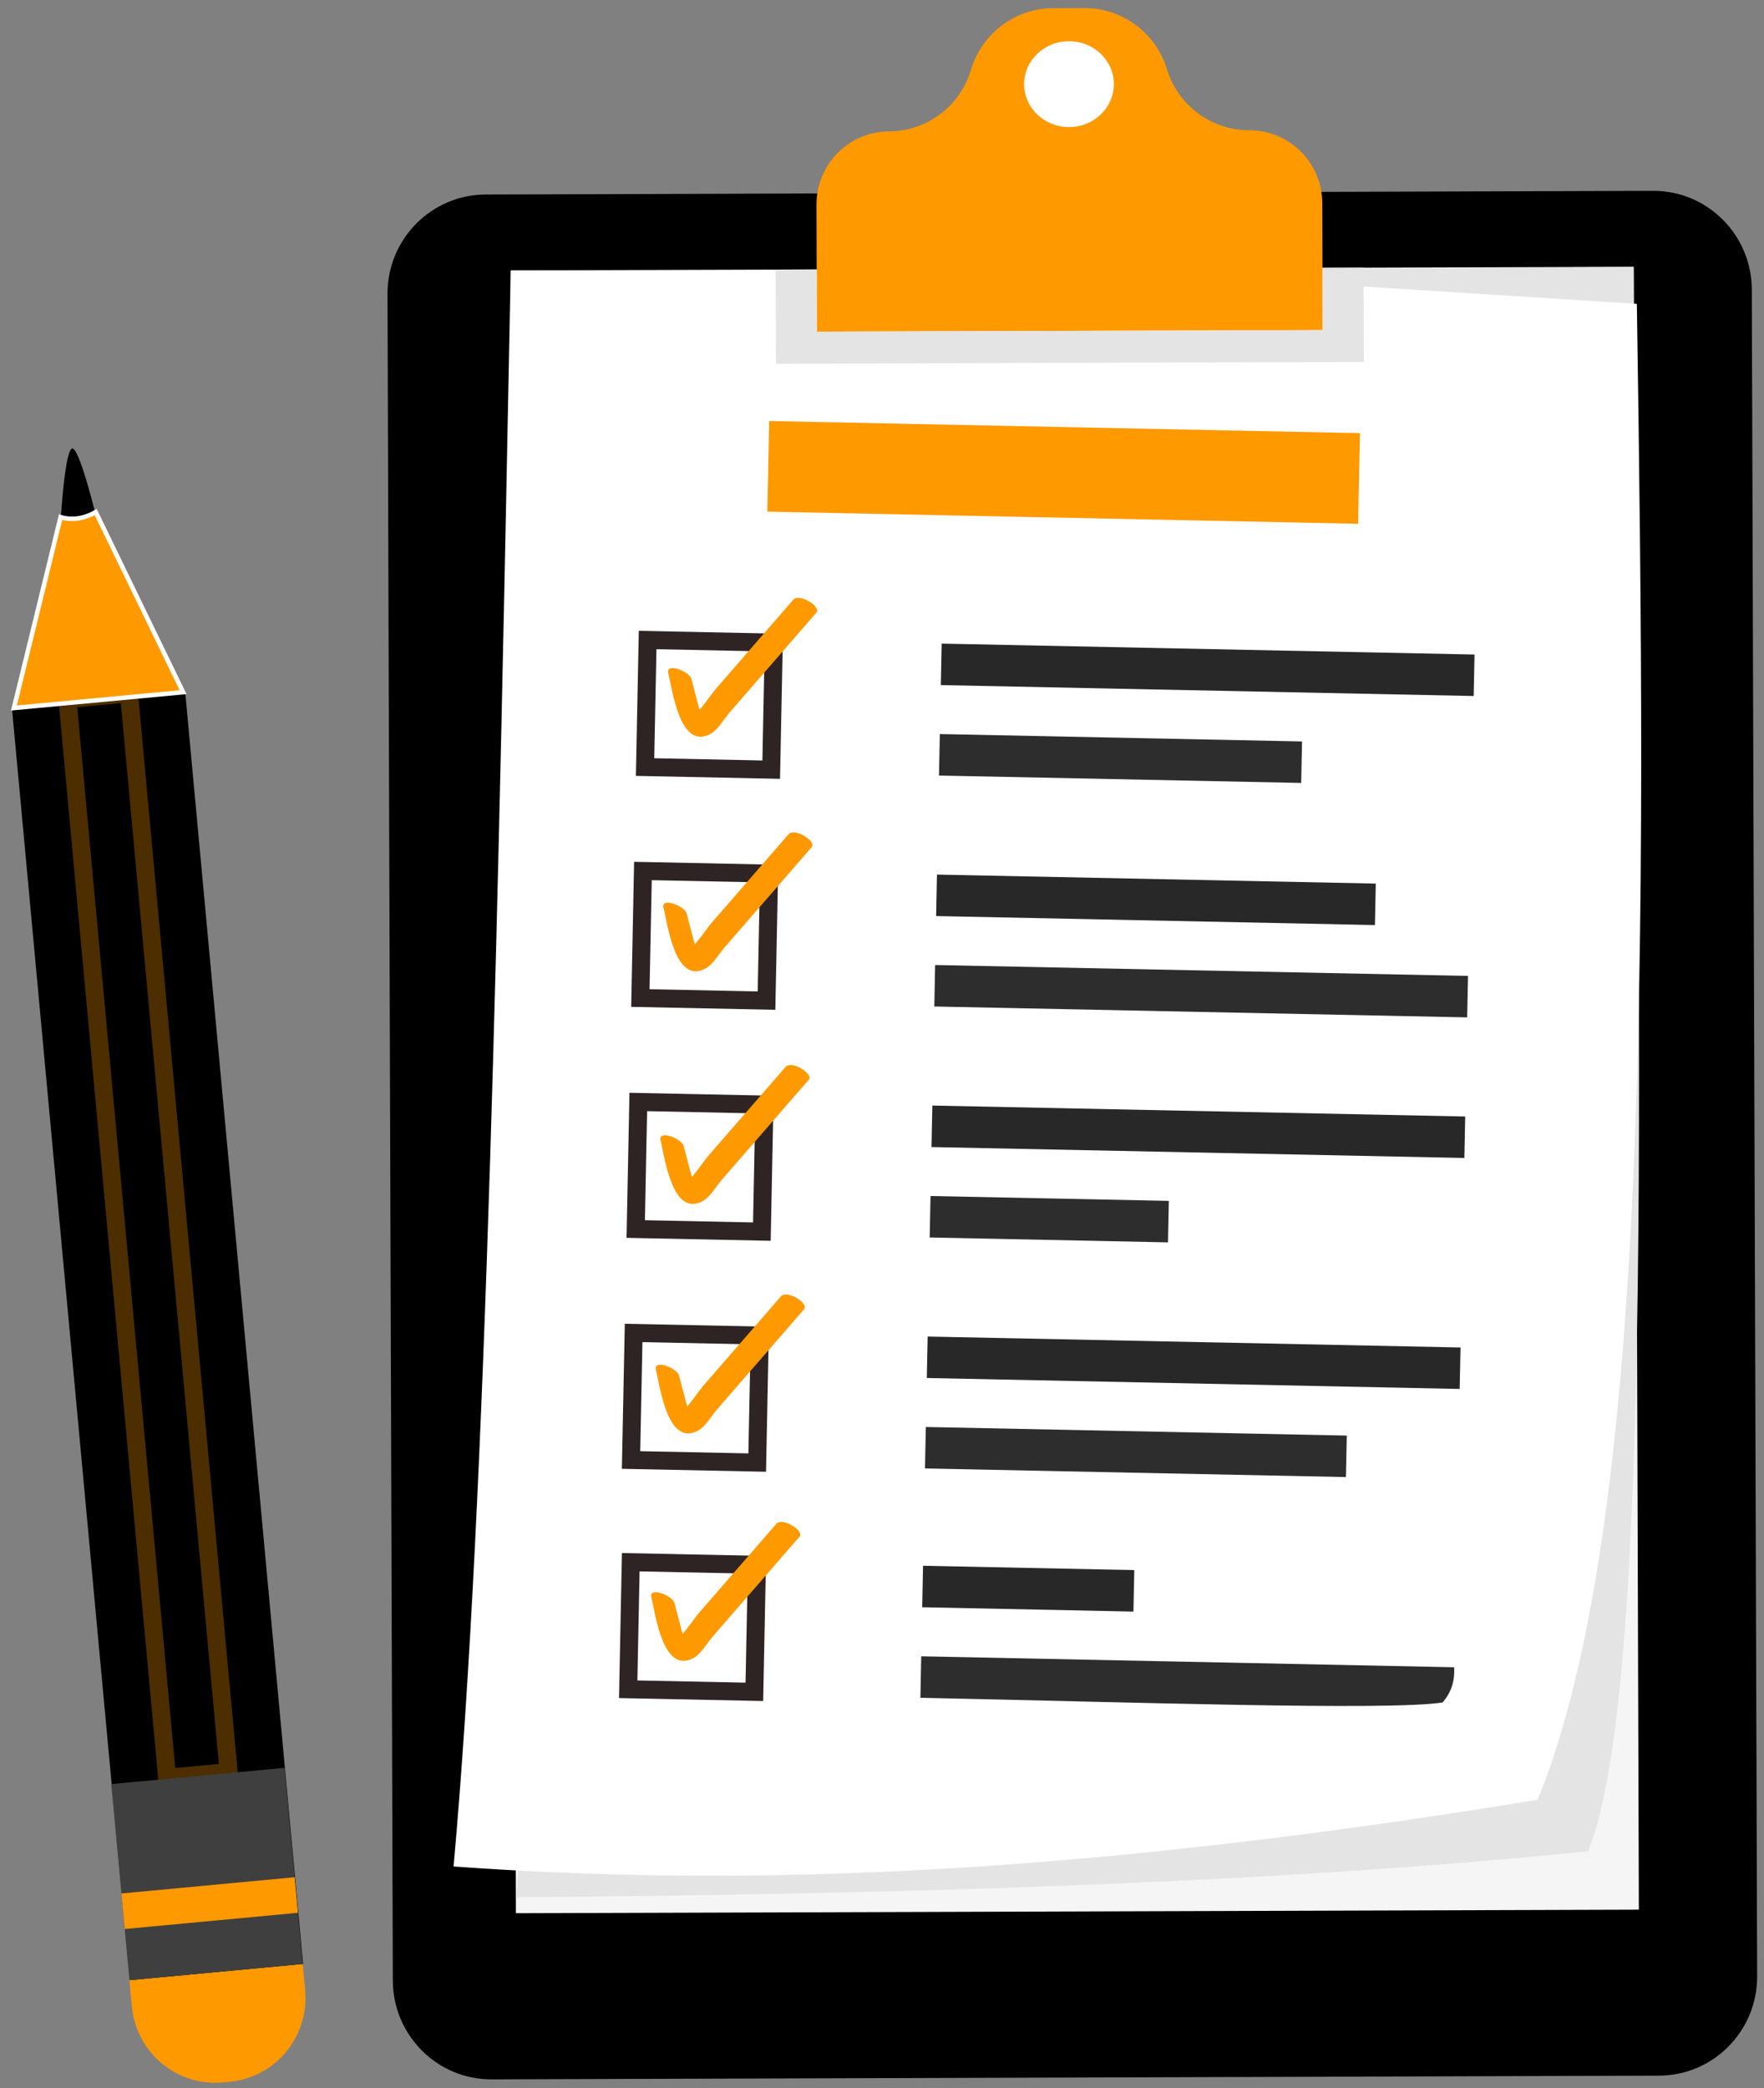 <svg width="98" height="116" viewBox="0 0 98 116" fill="none" xmlns="http://www.w3.org/2000/svg">
<rect x="0" y="0" width="98" height="116" fill="#808080" stroke="none"/>
<g clip-path="url(#clip0_12478_187)">
<path d="M92.169 115.307L27.309 115.513C24.289 115.522 21.834 113.064 21.824 110.024L21.528 16.329C21.519 13.288 23.959 10.816 26.978 10.806L91.838 10.601C94.858 10.592 97.313 13.049 97.323 16.09L97.619 109.784C97.629 112.825 95.189 115.298 92.169 115.307Z" fill="black"/>
<path d="M90.759 14.824L28.373 15.021L28.662 106.283L91.047 106.086L90.759 14.824Z" fill="#F6F5F5"/>
<path d="M90.758 14.825C90.89 50.412 92.166 93.328 88.227 102.843C70.748 104.615 50.279 105.23 28.658 105.4L36.592 15.271L90.758 14.825Z" fill="#E4E4E4"/>
<path d="M85.423 99.979C58.186 104.458 39.974 104.746 25.198 103.688C27.047 83.161 27.707 49.067 28.372 15.028L61.21 14.998L90.936 16.88C91.481 52.205 91.632 84.836 85.423 99.979Z" fill="white"/>
<path d="M75.553 24.062L42.733 23.389L42.631 28.423L75.451 29.097L75.553 24.062Z" fill="#FF9900"/>
<path d="M81.918 36.361L52.315 35.754L52.268 38.058L81.871 38.665L81.918 36.361Z" fill="#282828"/>
<path d="M72.335 41.19L52.213 40.778L52.166 43.083L72.288 43.494L72.335 41.19Z" fill="#2D2D2D"/>
<path d="M42.987 35.698L35.979 35.554L35.837 42.612L42.845 42.756L42.987 35.698Z" fill="white" stroke="#2E2424" stroke-miterlimit="10"/>
<path d="M37.128 37.41C37.347 38.244 37.757 41.736 39.492 40.755C39.892 40.528 40.229 39.931 40.527 39.587C41.064 38.969 41.601 38.352 42.138 37.734C43.212 36.498 44.285 35.263 45.359 34.028C45.634 33.711 44.413 32.923 44.067 33.321C43.112 34.419 42.158 35.517 41.204 36.615C40.726 37.164 40.249 37.713 39.772 38.262C39.441 38.643 38.676 39.871 38.183 39.981C38.452 40.068 38.72 40.154 38.989 40.24C39.179 40.396 38.824 39.288 38.815 39.257C38.68 38.742 38.545 38.227 38.409 37.712C38.298 37.288 36.962 36.78 37.128 37.41Z" fill="#FF9900"/>
<path d="M76.432 49.085L52.054 48.585L52.007 50.889L76.385 51.389L76.432 49.085Z" fill="#282828"/>
<path d="M81.556 54.214L51.952 53.609L51.906 55.913L81.509 56.518L81.556 54.214Z" fill="#2D2D2D"/>
<path d="M42.727 48.529L35.718 48.385L35.576 55.443L42.584 55.587L42.727 48.529Z" fill="white" stroke="#2E2424" stroke-miterlimit="10"/>
<path d="M36.864 50.441C37.083 51.275 37.494 54.767 39.228 53.785C39.629 53.559 39.966 52.962 40.264 52.618C40.801 52 41.338 51.383 41.874 50.765C42.948 49.529 44.022 48.294 45.096 47.058C45.371 46.742 44.149 45.954 43.803 46.351C42.849 47.449 41.895 48.548 40.94 49.646C40.463 50.195 39.986 50.744 39.509 51.293C39.178 51.674 38.413 52.902 37.92 53.012C38.189 53.099 38.457 53.185 38.726 53.271C38.916 53.427 38.56 52.318 38.552 52.288C38.416 51.773 38.282 51.258 38.146 50.743C38.035 50.319 36.698 49.811 36.864 50.441Z" fill="#FE9802"/>
<path d="M81.4 62.024L51.797 61.416L51.75 63.721L81.354 64.328L81.4 62.024Z" fill="#282828"/>
<path d="M64.935 66.712L51.696 66.441L51.649 68.745L64.888 69.016L64.935 66.712Z" fill="#2D2D2D"/>
<path d="M42.468 61.361L35.46 61.217L35.318 68.275L42.326 68.419L42.468 61.361Z" fill="white" stroke="#2E2424" stroke-miterlimit="10"/>
<path d="M36.7 63.364C36.919 64.197 37.329 67.689 39.064 66.708C39.464 66.481 39.801 65.885 40.099 65.54C40.636 64.922 41.173 64.305 41.71 63.687C42.784 62.452 43.858 61.216 44.931 59.981C45.206 59.664 43.985 58.876 43.639 59.274C42.685 60.372 41.731 61.47 40.776 62.568C40.299 63.117 39.822 63.666 39.345 64.215C39.014 64.596 38.249 65.824 37.756 65.934C38.025 66.021 38.293 66.107 38.562 66.194C38.752 66.349 38.396 65.24 38.388 65.21C38.252 64.695 38.118 64.181 37.982 63.665C37.871 63.241 36.535 62.734 36.7 63.364Z" fill="#FF9900"/>
<path d="M81.14 74.855L51.536 74.248L51.489 76.551L81.093 77.159L81.14 74.855Z" fill="#282828"/>
<path d="M74.821 79.75L51.435 79.272L51.388 81.576L74.774 82.054L74.821 79.75Z" fill="#2D2D2D"/>
<path d="M42.209 74.192L35.201 74.048L35.058 81.106L42.067 81.249L42.209 74.192Z" fill="white" stroke="#2E2424" stroke-miterlimit="10"/>
<path d="M36.442 76.112C36.66 76.945 37.071 80.437 38.806 79.456C39.206 79.229 39.543 78.633 39.841 78.288C40.378 77.67 40.915 77.053 41.452 76.435C42.526 75.2 43.599 73.964 44.673 72.729C44.948 72.412 43.727 71.624 43.381 72.022C42.427 73.12 41.473 74.218 40.518 75.317C40.041 75.865 39.564 76.414 39.087 76.963C38.755 77.344 37.99 78.572 37.498 78.683C37.767 78.769 38.035 78.855 38.304 78.942C38.494 79.097 38.138 77.988 38.13 77.959C37.994 77.443 37.86 76.929 37.724 76.414C37.612 75.989 36.276 75.481 36.442 76.112Z" fill="#FF9900"/>
<path d="M63.015 87.222L51.28 86.982L51.234 89.286L62.968 89.527L63.015 87.222Z" fill="#282828"/>
<path d="M80.784 92.62L51.18 92.011L51.133 94.316C62.587 94.55 77.171 95.045 80.145 94.575C80.594 94.056 80.836 93.421 80.784 92.62Z" fill="#2D2D2D"/>
<path d="M42.051 86.928L35.042 86.784L34.9 93.842L41.908 93.986L42.051 86.928Z" fill="white" stroke="#2E2424" stroke-miterlimit="10"/>
<path d="M36.187 88.747C36.406 89.581 36.817 93.073 38.551 92.092C38.951 91.865 39.288 91.268 39.587 90.925C40.123 90.306 40.661 89.689 41.197 89.07C42.271 87.835 43.345 86.6 44.419 85.364C44.694 85.048 43.472 84.26 43.126 84.657C42.172 85.755 41.217 86.854 40.263 87.952C39.786 88.501 39.309 89.05 38.831 89.599C38.5 89.98 37.735 91.208 37.243 91.319C37.512 91.405 37.78 91.491 38.048 91.577C38.239 91.733 37.883 90.624 37.875 90.594C37.739 90.079 37.604 89.564 37.469 89.049C37.357 88.625 36.022 88.117 36.187 88.747Z" fill="#FF9900"/>
<path d="M73.461 11.293L73.483 18.336L45.382 18.425L45.36 11.381C45.356 10.258 45.806 9.24 46.533 8.5C46.624 8.408 46.718 8.322 46.818 8.241C47.514 7.655 48.41 7.303 49.387 7.3C50.12 7.297 50.822 7.126 51.451 6.819C51.724 6.685 51.983 6.527 52.226 6.346C53.028 5.744 53.64 4.892 53.943 3.878C54.252 2.842 54.887 1.975 55.712 1.371C56.505 0.793 57.472 0.459 58.499 0.455L60.253 0.45C61.28 0.446 62.249 0.775 63.045 1.348C63.874 1.947 64.515 2.81 64.83 3.843C65.139 4.856 65.757 5.704 66.563 6.3C66.808 6.48 67.067 6.636 67.341 6.769C67.972 7.072 68.675 7.239 69.408 7.237C70.385 7.233 71.284 7.58 71.983 8.162C72.882 8.903 73.457 10.03 73.461 11.293Z" fill="#FF9900"/>
<path d="M75.752 14.871L75.769 20.107L43.106 20.21L43.09 14.974L45.37 14.967L45.381 18.425L73.483 18.337L73.472 14.878L75.752 14.871Z" fill="#E4E4E4"/>
<path d="M59.396 7.06C60.773 7.056 61.885 5.984 61.881 4.667C61.877 3.349 60.758 2.285 59.381 2.289C58.005 2.293 56.892 3.365 56.896 4.682C56.9 6 58.02 7.064 59.396 7.06Z" fill="white"/>
<path d="M3.354 29.146C3.354 29.146 3.602 24.715 4.051 24.922C4.5 25.13 5.409 28.979 5.409 28.979L4.454 30.542L3.354 29.146Z" fill="black"/>
<path d="M16.816 109.1L16.951 110.557C17.188 113.13 15.31 115.41 12.755 115.649L12.383 115.684C9.828 115.924 7.563 114.032 7.326 111.458L7.191 110L16.816 109.1Z" fill="#FF9900"/>
<path d="M10.296 38.523L0.671 39.422L7.212 110L16.837 109.1L10.296 38.523Z" fill="black"/>
<path opacity="0.3" d="M7.165 38.515L3.747 38.835L9.285 98.762L12.703 98.442L7.165 38.515Z" stroke="#FF9900" stroke-miterlimit="10"/>
<path d="M16.814 109.1L7.192 110.003L6.93 107.158L6.747 105.182L6.183 99.109L15.809 98.207L16.369 104.28L16.552 106.257L16.814 109.1Z" fill="#3F3F3F"/>
<path d="M16.369 104.284L6.746 105.186L6.929 107.161L16.552 106.26L16.369 104.284Z" fill="#FF9900"/>
<path d="M3.366 28.728C3.39 28.735 3.418 28.744 3.45 28.752C3.559 28.781 3.716 28.811 3.908 28.819C4.275 28.834 4.773 28.765 5.317 28.446L10.171 38.452L0.775 39.331L3.366 28.728Z" fill="#FF9900" stroke="white" stroke-width="0.25"/>
</g>
<defs>
<clipPath id="clip0_12478_187">
<rect width="97.855" height="116" fill="white"/>
</clipPath>
</defs>
</svg>
